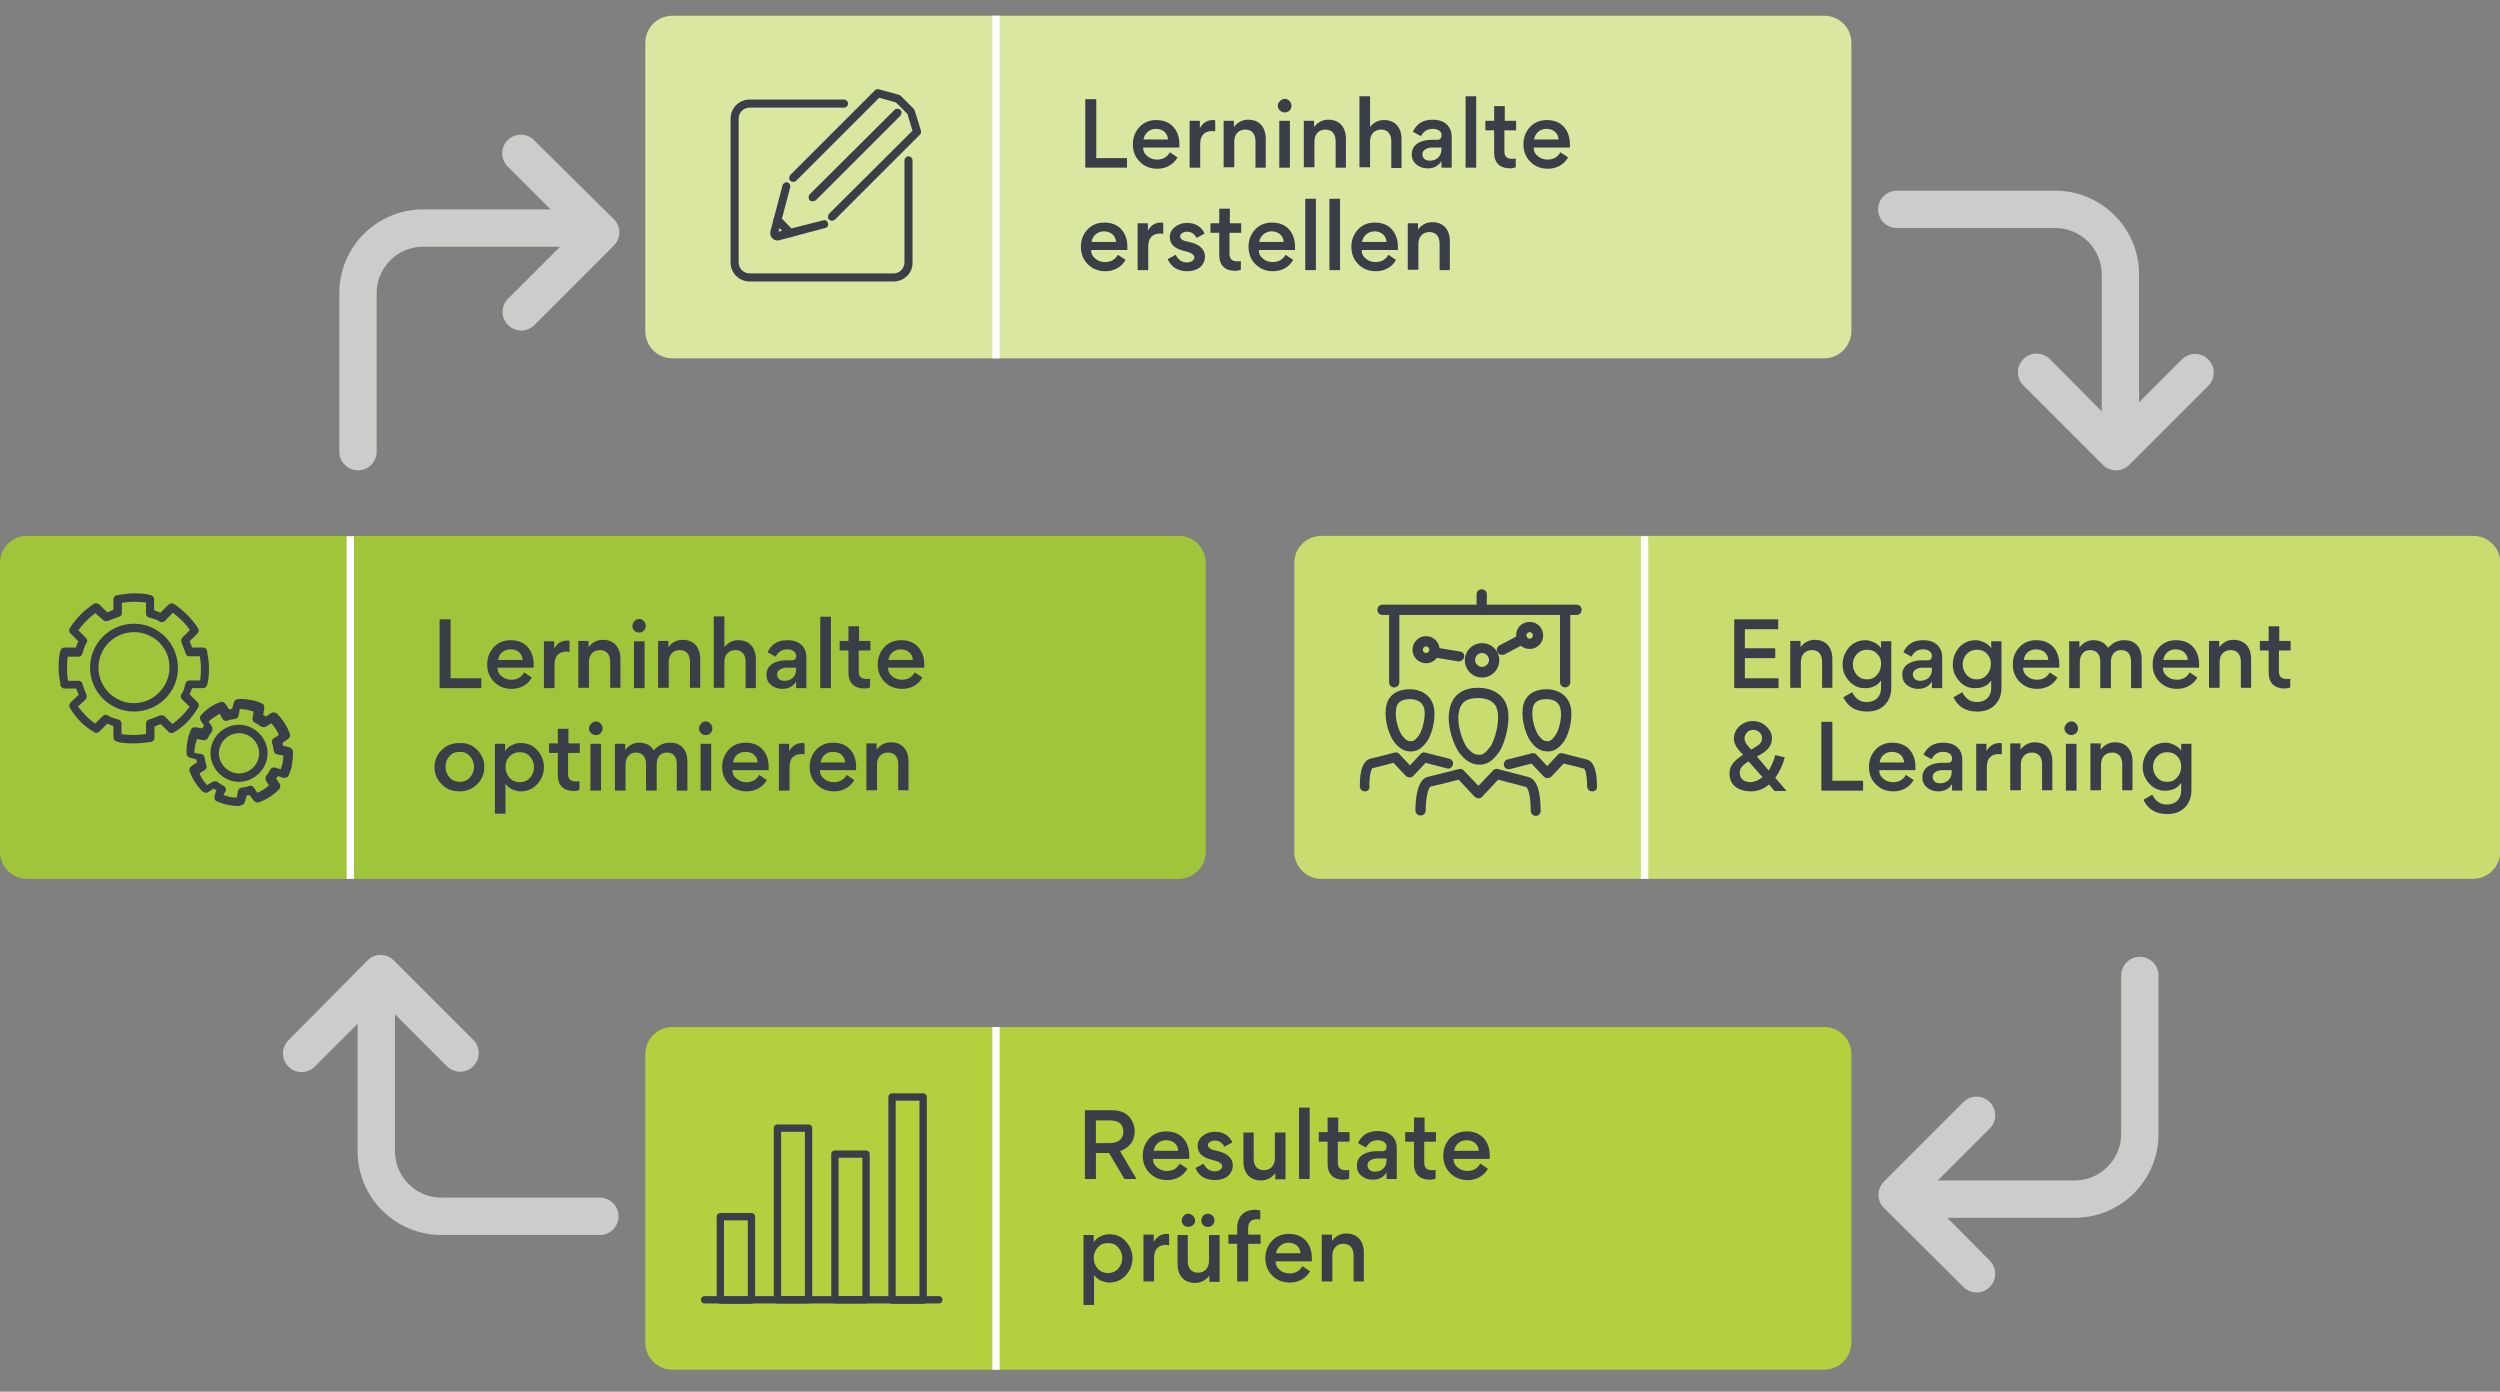 <?xml version="1.0" encoding="utf-8"?>
<!-- Generator: Adobe Illustrator 26.3.1, SVG Export Plug-In . SVG Version: 6.00 Build 0)  -->
<svg version="1.1" id="Layer_1" xmlns="http://www.w3.org/2000/svg" xmlns:xlink="http://www.w3.org/1999/xlink" x="0px" y="0px"
	 viewBox="0 0 683 380.2" style="enable-background:new 0 0 683 380.2;" xml:space="preserve">
<rect x="0" y="0" width="683" height="380.2" fill="#808080" stroke="none"/>
<style type="text/css">
	.st0{fill:#A1C53A;}
	.st1{fill:#3A3E48;}
	.st2{fill:none;stroke:#FFFFFF;stroke-width:2;stroke-miterlimit:10;}
	.st3{fill:#C8DC70;}
	.st4{fill:#DAE7A0;}
	.st5{fill:#B5D03F;}
	.st6{fill:none;stroke:#3A3E48;stroke-width:2;stroke-linecap:round;stroke-linejoin:round;stroke-miterlimit:10;}
	.st7{fill:#CCCCCB;}
</style>
<g>
	<g>
		<path class="st0" d="M322,240.1H7.4c-4.1,0-7.4-3.3-7.4-7.4v-78.9c0-4.1,3.3-7.4,7.4-7.4H322c4.1,0,7.4,3.3,7.4,7.4v78.9
			C329.4,236.8,326.1,240.1,322,240.1z"/>
		<g>
			<path class="st1" d="M131.5,185.3v2.7h-11.4v-18.8h3v16.1H131.5z"/>
			<path class="st1" d="M135.9,182.4c0,1,0.4,1.8,1.2,2.4c0.7,0.6,1.6,0.9,2.6,0.9c1.6,0,2.8-0.7,3.5-2l2.1,1.4
				c-1.1,2-3.2,3.1-5.5,3.1c-1.9,0-3.5-0.6-4.8-1.9c-1.3-1.3-1.9-2.9-1.9-4.8c0-1.8,0.6-3.4,1.8-4.7c1.2-1.3,2.8-1.9,4.6-1.9
				c1.9,0,3.5,0.6,4.6,1.8c1.1,1.2,1.7,2.8,1.7,4.8c0,0.4,0,0.7,0,0.9H135.9z M136.1,180.3h6.7c-0.1-1.8-1.5-2.9-3.3-2.9
				C137.7,177.4,136.3,178.5,136.1,180.3z"/>
			<path class="st1" d="M155.6,178.1c-0.2,0-0.5-0.1-0.8-0.1c-2.2,0-3.3,1.3-3.3,3.5v6.5h-2.9v-12.8h2.8v2c0.8-1.4,2-2.2,3.5-2.2
				c0.3,0,0.5,0,0.7,0.1V178.1z"/>
			<path class="st1" d="M166.7,188v-7.2c0-1.9-0.9-3.2-2.8-3.2c-1.8,0-3,1.3-3,3.2v7.1H158v-12.8h2.8v1.7c1-1.3,2.3-2,3.9-2
				c3.1,0,4.8,2.1,4.8,5.2v7.9H166.7z"/>
			<path class="st1" d="M173.3,169.7c0.7-0.8,1.9-0.8,2.6,0c0.7,0.7,0.7,1.9,0,2.6s-1.9,0.7-2.6,0
				C172.6,171.6,172.6,170.5,173.3,169.7z M176.1,188h-2.9v-12.8h2.9V188z"/>
			<path class="st1" d="M188.5,188v-7.2c0-1.9-0.9-3.2-2.8-3.2c-1.8,0-3,1.3-3,3.2v7.1h-2.9v-12.8h2.8v1.7c1-1.3,2.3-2,3.9-2
				c3.1,0,4.8,2.1,4.8,5.2v7.9H188.5z"/>
			<path class="st1" d="M203.7,188v-7.2c0-1.9-0.9-3.2-2.8-3.2c-1.8,0-3,1.3-3,3.2v7.1h-2.9v-19.5h2.9v8.4c1-1.3,2.3-1.9,3.8-1.9
				c3.1,0,4.8,2.1,4.8,5.2v7.9H203.7z"/>
			<path class="st1" d="M215.1,177.4c-1.5,0-2.5,0.7-3.2,2l-2.2-1.2c1-2.2,2.8-3.3,5.4-3.3c2.4,0,4,0.9,4.8,2.6
				c0.3,0.6,0.4,1.4,0.4,2.3v8.2h-2.8v-1.8c-0.8,1.3-2,2-3.8,2c-1.2,0-2.3-0.4-3.1-1.1c-0.8-0.7-1.2-1.6-1.2-2.7v-0.1
				c0-3,3.1-3.9,5.3-3.9h1.6c0.8,0,1.2-0.4,1.2-1.1C217.6,178.3,216.7,177.4,215.1,177.4z M217.6,182.4h-2.8c-0.6,0-1.2,0.2-1.7,0.5
				c-0.5,0.3-0.8,0.7-0.8,1.3c0,1.1,0.8,1.8,2,1.8c1.9,0,3.2-1.2,3.2-3.1V182.4z"/>
			<path class="st1" d="M224.1,168.5h2.9V188h-2.9V168.5z"/>
			<path class="st1" d="M234.6,177.7v5.7c0,1.5,0.7,2.1,2.2,2.1c0.3,0,0.6,0,0.9-0.1v2.4c-0.5,0.2-1,0.3-1.5,0.3
				c-2.8,0-4.4-1.5-4.4-4.3v-6.1h-2.4v-2.6h2.4v-4h2.9v4h3.1v2.6H234.6z"/>
			<path class="st1" d="M242.6,182.4c0,1,0.4,1.8,1.2,2.4c0.7,0.6,1.6,0.9,2.6,0.9c1.6,0,2.8-0.7,3.5-2l2.1,1.4
				c-1.1,2-3.2,3.1-5.5,3.1c-1.9,0-3.5-0.6-4.8-1.9c-1.3-1.3-1.9-2.9-1.9-4.8c0-1.8,0.6-3.4,1.8-4.7c1.2-1.3,2.8-1.9,4.6-1.9
				c1.9,0,3.5,0.6,4.6,1.8c1.1,1.2,1.7,2.8,1.7,4.8c0,0.4,0,0.7,0,0.9H242.6z M242.7,180.3h6.7c-0.1-1.8-1.5-2.9-3.3-2.9
				C244.4,177.4,243,178.5,242.7,180.3z"/>
			<path class="st1" d="M130.3,204.8c1.3,1.3,2,2.8,2,4.7c0,1.9-0.6,3.5-2,4.8c-1.3,1.3-2.9,1.9-4.8,1.9c-1.9,0-3.5-0.6-4.8-1.9
				s-2-2.9-2-4.7s0.7-3.5,2-4.7c1.3-1.3,2.9-1.9,4.8-1.9C127.4,202.9,129,203.5,130.3,204.8z M121.7,209.5c0,1.1,0.4,2.1,1.1,2.9
				c0.7,0.8,1.7,1.2,2.8,1.2c1.1,0,2.1-0.4,2.8-1.2c0.7-0.8,1.1-1.8,1.1-2.9s-0.4-2.1-1.1-2.9c-0.7-0.8-1.6-1.2-2.8-1.2
				s-2.1,0.4-2.8,1.2C122,207.5,121.7,208.4,121.7,209.5z"/>
			<path class="st1" d="M146.8,214.2c-1.2,1.3-2.7,2-4.6,2c-0.6,0-1.4-0.2-2.2-0.5c-0.8-0.4-1.5-0.9-1.9-1.6v8.2h-2.9v-19.1h2.8v2
				c0.5-0.8,1.1-1.3,2-1.7c0.8-0.4,1.6-0.5,2.3-0.5c1.9,0,3.4,0.7,4.5,2c1.2,1.3,1.8,2.9,1.8,4.6C148.6,211.3,148,212.9,146.8,214.2
				z M138.1,209.6c0,1.1,0.4,2.1,1.1,2.9c0.7,0.8,1.7,1.2,2.8,1.2c1.1,0,2.1-0.4,2.8-1.2c0.7-0.8,1.1-1.8,1.1-2.9s-0.4-2.1-1.1-2.9
				c-0.7-0.8-1.6-1.2-2.8-1.2c-1.1,0-2.1,0.4-2.8,1.2C138.4,207.5,138.1,208.4,138.1,209.6z"/>
			<path class="st1" d="M155.2,205.7v5.7c0,1.5,0.7,2.1,2.2,2.1c0.3,0,0.6,0,0.9-0.1v2.4c-0.5,0.2-1,0.3-1.5,0.3
				c-2.8,0-4.4-1.5-4.4-4.3v-6.1H150v-2.6h2.4v-4h2.9v4h3.1v2.6H155.2z"/>
			<path class="st1" d="M161.5,197.7c0.7-0.8,1.9-0.8,2.6,0c0.7,0.7,0.7,1.9,0,2.6s-1.9,0.7-2.6,0
				C160.7,199.6,160.7,198.5,161.5,197.7z M164.2,216h-2.9v-12.8h2.9V216z"/>
			<path class="st1" d="M176.5,216v-7.2c0-1.9-0.9-3.2-2.8-3.2c-1.7,0-2.8,1.3-2.8,3.3v7.1H168v-12.8h2.8v1.7c1-1.3,2.3-2,3.8-2
				c1.8,0,3.2,0.7,4,2.1c1.3-1.4,2.6-2.1,4.5-2.1c3.1,0,4.7,2.1,4.7,5.2v7.9h-2.9v-7.2c0-1.9-0.8-3.2-2.7-3.2
				c-1.8,0-2.8,1.3-2.8,3.2v7.2H176.5z"/>
			<path class="st1" d="M191.5,197.7c0.7-0.8,1.9-0.8,2.6,0c0.7,0.7,0.7,1.9,0,2.6s-1.9,0.7-2.6,0
				C190.8,199.6,190.8,198.5,191.5,197.7z M194.3,216h-2.9v-12.8h2.9V216z"/>
			<path class="st1" d="M200.1,210.4c0,1,0.4,1.8,1.2,2.4c0.7,0.6,1.6,0.9,2.6,0.9c1.6,0,2.8-0.7,3.5-2l2.1,1.4
				c-1.1,2-3.2,3.1-5.5,3.1c-1.9,0-3.5-0.6-4.8-1.9c-1.3-1.3-1.9-2.9-1.9-4.8c0-1.8,0.6-3.4,1.8-4.7c1.2-1.3,2.8-1.9,4.6-1.9
				c1.9,0,3.5,0.6,4.6,1.8c1.1,1.2,1.7,2.8,1.7,4.8c0,0.4,0,0.7,0,0.9H200.1z M200.3,208.3h6.7c-0.1-1.8-1.5-2.9-3.3-2.9
				C201.9,205.4,200.5,206.5,200.3,208.3z"/>
			<path class="st1" d="M219.8,206.1c-0.2,0-0.5-0.1-0.8-0.1c-2.2,0-3.3,1.3-3.3,3.5v6.5h-2.9v-12.8h2.8v2c0.8-1.4,2-2.2,3.5-2.2
				c0.3,0,0.5,0,0.7,0.1V206.1z"/>
			<path class="st1" d="M224,210.4c0,1,0.4,1.8,1.2,2.4c0.7,0.6,1.6,0.9,2.6,0.9c1.6,0,2.8-0.7,3.5-2l2.1,1.4
				c-1.1,2-3.2,3.1-5.5,3.1c-1.9,0-3.5-0.6-4.8-1.9c-1.3-1.3-1.9-2.9-1.9-4.8c0-1.8,0.6-3.4,1.8-4.7c1.2-1.3,2.8-1.9,4.6-1.9
				c1.9,0,3.5,0.6,4.6,1.8c1.1,1.2,1.7,2.8,1.7,4.8c0,0.4,0,0.7,0,0.9H224z M224.2,208.3h6.7c-0.1-1.8-1.5-2.9-3.3-2.9
				C225.8,205.4,224.5,206.5,224.2,208.3z"/>
			<path class="st1" d="M245.4,216v-7.2c0-1.9-0.9-3.2-2.8-3.2c-1.8,0-3,1.3-3,3.2v7.1h-2.9v-12.8h2.8v1.7c1-1.3,2.3-2,3.9-2
				c3.1,0,4.8,2.1,4.8,5.2v7.9H245.4z"/>
		</g>
		<g>
			<path class="st1" d="M36.6,203.1c-1.9,0-3.4-0.1-4.7-0.5c-0.5-0.1-0.9-0.6-0.9-1.1v-3.1c-0.6-0.2-1.1-0.5-1.7-0.7l-2.2,2.2
				c-0.3,0.3-0.9,0.5-1.4,0.1c-2.8-1.6-5-3.9-6.6-6.6c-0.3-0.5-0.2-1,0.2-1.5l2.2-2.1c-0.2-0.6-0.5-1.1-0.7-1.7h-3.2
				c-0.6,0-1-0.5-1.1-0.9v-0.3c-0.2-1.4-0.5-2.8-0.5-4.4c0-1.9,0.1-3.4,0.5-4.7c0.1-0.5,0.6-0.9,1.1-0.9h3.1
				c0.2-0.6,0.5-1.1,0.7-1.7l-2.2-2.2c-0.3-0.3-0.5-0.9-0.1-1.4c1.6-2.6,3.9-4.9,6.5-6.6c0.5-0.3,1-0.2,1.5,0.1l2.2,2.2
				c0.6-0.2,1.1-0.5,1.7-0.7v-2.9c0-0.6,0.5-1,0.9-1.1h0.2c1.4-0.2,2.8-0.5,4.4-0.5c1.9,0,3.4,0.1,4.7,0.5c0.5,0.1,0.9,0.6,0.9,1.1
				v3c0.6,0.2,1.1,0.5,1.7,0.7l2.2-2.2c0.3-0.3,1-0.5,1.5-0.2c2.6,1.7,4.9,4,6.6,6.6c0.3,0.5,0.2,1-0.1,1.4l-2.2,2.2
				c0.2,0.6,0.5,1.1,0.7,1.7h3c0.6,0,1,0.5,1.1,0.9v0.2c0.2,1.4,0.5,2.8,0.5,4.4c0,1.9-0.1,3.4-0.5,4.7c-0.1,0.5-0.6,0.9-1.1,0.9h-3
				c-0.2,0.6-0.5,1.1-0.7,1.7l2.2,2.2c0.3,0.3,0.5,0.9,0.1,1.4c-1.6,2.9-3.9,5.2-6.6,6.8c-0.5,0.3-1,0.2-1.4-0.1l-2.2-2.2
				c-0.6,0.2-1.1,0.5-1.7,0.7v3.1c0,0.6-0.5,1-0.9,1.1h-0.2C39.6,202.9,38.2,203.1,36.6,203.1z M33.3,200.6c0.9,0.1,2.1,0.2,3.3,0.2
				c1.1,0,2.3-0.1,3.3-0.3v-2.9c0-0.5,0.3-0.9,0.8-1c1-0.3,1.9-0.7,2.9-1.1c0.5-0.2,1-0.1,1.4,0.2l2.1,2.1c1.8-1.3,3.4-2.9,4.7-4.7
				l-2.1-2.1c-0.3-0.3-0.5-0.9-0.1-1.4c0.6-0.8,0.8-1.8,1.1-2.9c0.1-0.5,0.6-0.8,1.1-0.8h2.9c0.1-0.9,0.2-2.1,0.2-3.3
				c0-1.1-0.1-2.2-0.3-3.3h-2.9c-0.5,0-0.9-0.3-1-0.8c-0.3-1-0.7-1.9-1.1-2.9c-0.2-0.5-0.1-1,0.2-1.4l2.1-2.1
				c-1.3-1.8-2.9-3.4-4.7-4.7l-2.1,2.2c-0.3,0.3-1,0.5-1.5,0.2c-0.8-0.6-1.8-0.8-2.9-1.1c-0.5-0.1-0.8-0.6-0.8-1.1v-3
				c-0.9-0.1-2.1-0.2-3.3-0.2c-1.1,0-2.2,0.1-3.3,0.3v2.8c0,0.5-0.3,0.9-0.8,1c-1,0.3-1.9,0.7-2.9,1.1c-0.5,0.2-1,0.1-1.4-0.2
				l-2.2-1.9c-1.7,1.3-3.3,2.9-4.6,4.7l2.1,2.1c0.3,0.3,0.5,0.9,0.1,1.4c-0.5,0.8-0.8,1.8-1.1,2.9c-0.1,0.5-0.6,0.8-1.1,0.8h-2.9
				c-0.1,0.9-0.2,2.1-0.2,3.3c0,1.1,0.1,2.2,0.3,3.3h2.9c0.5,0,0.9,0.3,1,0.8c0.3,1,0.7,1.9,1.1,2.9c0.2,0.5,0.1,1-0.2,1.4l-2.1,1.9
				c1.3,1.8,2.9,3.4,4.7,4.7l2.1-2.1c0.3-0.3,0.9-0.5,1.4-0.1c0.8,0.5,1.8,0.8,2.9,1.1c0.5,0.1,0.8,0.6,0.8,1.1v2.9H33.3z"/>
			<path class="st1" d="M64.9,220.2c-0.8,0-1.6-0.1-2.4-0.3c-1-0.1-2.2-0.5-3.3-1c-0.5-0.2-0.7-0.8-0.6-1.4l0.5-1.6
				c-0.2-0.1-0.5-0.2-0.7-0.5l-1.5,1c-0.5,0.3-1,0.2-1.5-0.1c-1.7-1.7-2.9-3.6-3.6-5.6c-0.2-0.5,0-1,0.5-1.4l1.5-1
				c-0.1-0.2-0.1-0.6-0.1-0.8l-1.8-0.5c-0.5-0.1-0.8-0.5-0.9-1c-0.1-1,0-2.2,0.2-3.4c0.1-1,0.5-2.2,1-3.3c0.2-0.5,0.8-0.7,1.3-0.6
				l1.8,0.3c0.1-0.2,0.2-0.5,0.5-0.7l-1-1.5c-0.3-0.5-0.2-1,0.1-1.4c1.4-1.6,3.3-2.9,5.3-3.6c0.5-0.2,1,0,1.4,0.5l1,1.5
				c0.3-0.1,0.6-0.1,0.8-0.1l0.5-1.8c0.1-0.5,0.5-0.8,1-0.9c1-0.1,2.2,0,3.4,0.2c1,0.1,2.2,0.5,3.3,1c0.5,0.2,0.7,0.8,0.6,1.3
				l-0.3,1.8c0.2,0.1,0.5,0.2,0.7,0.5l1.5-1c0.5-0.3,1-0.2,1.5,0.1c1.7,1.7,2.9,3.6,3.6,5.6c0.2,0.5,0,1-0.5,1.4l-1.5,1
				c0.1,0.2,0.1,0.6,0.1,0.8l1.8,0.5c0.5,0.1,0.8,0.5,0.9,1c0.1,0.9,0,1.7-0.1,2.6c0,0.2-0.1,0.5-0.1,0.8c-0.1,1.1-0.5,2.3-1,3.3
				c-0.2,0.5-0.8,0.7-1.4,0.6l-1.5-0.5c-0.1,0.2-0.2,0.5-0.5,0.6l1,1.5c0.3,0.5,0.2,1-0.1,1.5c-1.7,1.7-3.6,2.9-5.6,3.6
				c-0.5,0.1-1,0-1.4-0.5l-1.1-1.5c-0.3,0.1-0.6,0.1-0.8,0.1l-0.5,1.8c-0.1,0.5-0.5,0.8-1,0.9C65.5,220.2,65.3,220.2,64.9,220.2z
				 M61,217.2c0.6,0.2,1.1,0.3,1.7,0.5h0.1c0.7,0.2,1.4,0.2,1.9,0.2l0.3-1.8c0.1-0.5,0.5-0.8,0.9-0.9c0.8-0.1,1.5-0.2,2.2-0.5
				c0.5-0.1,1,0,1.3,0.5l0.9,1.4c1.1-0.5,2.2-1.1,3.2-2.1l-0.8-1.1c-0.2-0.5-0.2-0.9,0-1.4c0.5-0.6,0.8-1.1,1.1-1.7
				c0.2-0.5,0.8-0.7,1.4-0.6l1.5,0.5c0.2-0.6,0.3-1.1,0.5-1.7c0-0.2,0.1-0.6,0.1-0.8c0.1-0.5,0.1-0.8,0.1-1.3l-1.7-0.3
				c-0.5-0.1-0.8-0.5-0.9-0.9c-0.1-0.8-0.2-1.4-0.5-2.2c-0.1-0.5,0-1,0.5-1.3l1.4-0.9c-0.5-1.1-1.1-2.2-2.1-3.2l-1.4,0.9
				c-0.5,0.2-0.9,0.2-1.4,0c-0.6-0.5-1.1-0.8-1.7-1.1c-0.5-0.2-0.7-0.8-0.6-1.3l0.3-1.7c-0.6-0.2-1.3-0.3-1.8-0.5h-0.1
				c-0.7-0.1-1.4-0.2-1.9-0.2l-0.3,1.8c-0.1,0.5-0.5,0.8-0.9,0.9c-0.8,0.1-1.5,0.2-2.2,0.5c-0.5,0.1-1,0-1.3-0.5L60,195
				c-1,0.6-2.1,1.3-3,2.1l0.9,1.4c0.2,0.5,0.2,0.9,0,1.4c-0.5,0.6-0.8,1.1-1.1,1.7c-0.2,0.5-0.8,0.7-1.3,0.6l-1.7-0.3
				c-0.2,0.6-0.3,1.3-0.5,1.8v0.1c-0.1,0.7-0.2,1.4-0.2,1.9L55,206c0.5,0.1,0.8,0.5,0.9,0.9c0.1,0.8,0.2,1.4,0.5,2.2
				c0.1,0.5,0,1-0.5,1.3l-1.4,0.9c0.5,1.1,1.1,2.2,2.1,3.2l1.4-0.9c0.5-0.2,0.9-0.2,1.4,0c0.6,0.5,1.1,0.8,1.7,1.1
				c0.5,0.2,0.7,0.8,0.6,1.4L61,217.2z"/>
			<path class="st1" d="M36.6,194.4c-6.6,0-12-5.4-12-12c0-6.6,5.4-12,12-12s12,5.4,12,12C48.7,189,43.3,194.4,36.6,194.4z
				 M36.6,172.7c-5.4,0-9.7,4.4-9.7,9.7c0,5.4,4.4,9.7,9.7,9.7s9.7-4.4,9.7-9.7C46.4,177,42,172.7,36.6,172.7z"/>
			<path class="st1" d="M65.3,213.6c-4.2,0-7.8-3.6-7.8-7.8c0-4.4,3.6-7.8,7.8-7.8s7.8,3.6,7.8,7.8C73.1,210,69.5,213.6,65.3,213.6z
				 M65.3,200.3c-3,0-5.5,2.5-5.5,5.5c0,3,2.5,5.5,5.5,5.5s5.5-2.5,5.5-5.5C70.8,202.8,68.3,200.3,65.3,200.3z"/>
		</g>
		<line class="st2" x1="95.7" y1="146.5" x2="95.7" y2="240.1"/>
	</g>
	<path class="st3" d="M675.6,240.1H361c-4.1,0-7.4-3.3-7.4-7.4v-78.9c0-4.1,3.3-7.4,7.4-7.4h314.7c4.1,0,7.4,3.3,7.4,7.4v78.9
		C683,236.8,679.7,240.1,675.6,240.1z"/>
	<g>
		<path class="st1" d="M476.7,171.9v5.2h8.3v2.7h-8.3v5.5h9.2v2.7h-12.1v-18.8h12v2.7H476.7z"/>
		<path class="st1" d="M497.8,188v-7.2c0-1.9-0.9-3.2-2.8-3.2c-1.8,0-3,1.3-3,3.2v7.1h-2.9v-12.8h2.8v1.7c1-1.3,2.3-2,3.9-2
			c3.1,0,4.8,2.1,4.8,5.2v7.9H497.8z"/>
		<path class="st1" d="M505.2,186.1c-1.2-1.3-1.8-2.8-1.8-4.6c0-1.7,0.6-3.2,1.7-4.6c1.2-1.3,2.7-2,4.6-2c0.7,0,1.4,0.2,2.3,0.6
			c0.8,0.4,1.5,0.9,1.9,1.6v-1.9h2.8v12.6c0,2-0.6,3.6-1.8,4.8c-1.2,1.2-2.8,1.8-4.8,1.8c-3.1,0-5.3-1.3-6.5-3.9l2.4-1.4
			c0.9,1.8,2.2,2.7,4,2.7c2.2,0,3.9-1.3,3.9-3.9v-2c-0.5,0.7-1.1,1.3-1.9,1.6c-0.8,0.4-1.6,0.5-2.3,0.5
			C507.9,188.1,506.4,187.4,505.2,186.1z M512.9,178.7c-0.7-0.8-1.6-1.2-2.8-1.2c-1.1,0-2.1,0.4-2.8,1.2c-0.7,0.7-1.1,1.7-1.1,2.8
			c0,1.1,0.4,2.1,1.1,2.9c0.7,0.8,1.6,1.2,2.8,1.2c1.1,0,2-0.4,2.7-1.2c0.7-0.8,1.1-1.8,1.1-2.9C514,180.4,513.6,179.4,512.9,178.7z
			"/>
		<path class="st1" d="M525.4,177.4c-1.5,0-2.5,0.7-3.2,2l-2.2-1.2c1-2.2,2.8-3.3,5.4-3.3c2.4,0,4,0.9,4.8,2.6
			c0.3,0.6,0.4,1.4,0.4,2.3v8.2h-2.8v-1.8c-0.8,1.3-2,2-3.8,2c-1.2,0-2.3-0.4-3.1-1.1c-0.8-0.7-1.2-1.6-1.2-2.7v-0.1
			c0-3,3.1-3.9,5.3-3.9h1.6c0.8,0,1.2-0.4,1.2-1.1C527.9,178.3,527,177.4,525.4,177.4z M527.9,182.4h-2.8c-0.6,0-1.2,0.2-1.7,0.5
			c-0.5,0.3-0.8,0.7-0.8,1.3c0,1.1,0.8,1.8,2,1.8c1.9,0,3.2-1.2,3.2-3.1V182.4z"/>
		<path class="st1" d="M535.3,186.1c-1.2-1.3-1.8-2.8-1.8-4.6c0-1.7,0.6-3.2,1.7-4.6c1.2-1.3,2.7-2,4.6-2c0.7,0,1.4,0.2,2.3,0.6
			c0.8,0.4,1.5,0.9,1.9,1.6v-1.9h2.8v12.6c0,2-0.6,3.6-1.8,4.8c-1.2,1.2-2.8,1.8-4.8,1.8c-3.1,0-5.3-1.3-6.5-3.9l2.4-1.4
			c0.9,1.8,2.2,2.7,4,2.7c2.2,0,3.9-1.3,3.9-3.9v-2c-0.5,0.7-1.1,1.3-1.9,1.6c-0.8,0.4-1.6,0.5-2.3,0.5
			C538,188.1,536.4,187.4,535.3,186.1z M542.9,178.7c-0.7-0.8-1.6-1.2-2.8-1.2c-1.1,0-2.1,0.4-2.8,1.2c-0.7,0.7-1.1,1.7-1.1,2.8
			c0,1.1,0.4,2.1,1.1,2.9c0.7,0.8,1.6,1.2,2.8,1.2c1.1,0,2-0.4,2.7-1.2c0.7-0.8,1.1-1.8,1.1-2.9C544,180.4,543.6,179.4,542.9,178.7z
			"/>
		<path class="st1" d="M552.7,182.4c0,1,0.4,1.8,1.2,2.4c0.7,0.6,1.6,0.9,2.6,0.9c1.6,0,2.8-0.7,3.5-2l2.1,1.4
			c-1.1,2-3.2,3.1-5.5,3.1c-1.9,0-3.5-0.6-4.8-1.9c-1.3-1.3-1.9-2.9-1.9-4.8c0-1.8,0.6-3.4,1.8-4.7c1.2-1.3,2.8-1.9,4.6-1.9
			c1.9,0,3.5,0.6,4.6,1.8c1.1,1.2,1.7,2.8,1.7,4.8c0,0.4,0,0.7,0,0.9H552.7z M552.9,180.3h6.7c-0.1-1.8-1.5-2.9-3.3-2.9
			C554.5,177.4,553.1,178.5,552.9,180.3z"/>
		<path class="st1" d="M573.8,188v-7.2c0-1.9-0.9-3.2-2.8-3.2c-1.7,0-2.8,1.3-2.8,3.3v7.1h-2.9v-12.8h2.8v1.7c1-1.3,2.3-2,3.8-2
			c1.8,0,3.2,0.7,4,2.1c1.3-1.4,2.6-2.1,4.5-2.1c3.1,0,4.7,2.1,4.7,5.2v7.9h-2.9v-7.2c0-1.9-0.8-3.2-2.7-3.2c-1.8,0-2.8,1.3-2.8,3.2
			v7.2H573.8z"/>
		<path class="st1" d="M590.9,182.4c0,1,0.4,1.8,1.2,2.4c0.7,0.6,1.6,0.9,2.6,0.9c1.6,0,2.8-0.7,3.5-2l2.1,1.4
			c-1.1,2-3.2,3.1-5.5,3.1c-1.9,0-3.5-0.6-4.8-1.9c-1.3-1.3-1.9-2.9-1.9-4.8c0-1.8,0.6-3.4,1.8-4.7c1.2-1.3,2.8-1.9,4.6-1.9
			c1.9,0,3.5,0.6,4.6,1.8c1.1,1.2,1.7,2.8,1.7,4.8c0,0.4,0,0.7,0,0.9H590.9z M591,180.3h6.7c-0.1-1.8-1.5-2.9-3.3-2.9
			C592.6,177.4,591.3,178.5,591,180.3z"/>
		<path class="st1" d="M612.2,188v-7.2c0-1.9-0.9-3.2-2.8-3.2c-1.8,0-3,1.3-3,3.2v7.1h-2.9v-12.8h2.8v1.7c1-1.3,2.3-2,3.9-2
			c3.1,0,4.8,2.1,4.8,5.2v7.9H612.2z"/>
		<path class="st1" d="M622.6,177.7v5.7c0,1.5,0.7,2.1,2.2,2.1c0.3,0,0.6,0,0.9-0.1v2.4c-0.5,0.2-1,0.3-1.5,0.3
			c-2.8,0-4.4-1.5-4.4-4.3v-6.1h-2.4v-2.6h2.4v-4h2.9v4h3.1v2.6H622.6z"/>
		<path class="st1" d="M484.7,216l-1.4-1.7c-1.5,1.3-3.2,1.9-4.9,1.9c-1.7,0-3.1-0.4-4.2-1.2c-1.1-0.8-1.7-2.1-1.7-3.7
			c0-2,1.2-3.5,3.7-5.1l-1.1-1.2c-0.9-1.1-1.4-2.1-1.4-3.2c0-1.3,0.5-2.4,1.5-3.4c1-0.9,2.2-1.4,3.7-1.4c1.4,0,2.6,0.5,3.6,1.4
			c1,0.9,1.6,2,1.6,3.3c0,1.8-1,3.2-2.9,4.3l-1.2,0.7l3.2,3.8c0.8-1.3,1.4-2.6,1.8-4.2l2.6,0.6c-0.5,2-1.4,3.9-2.6,5.6l3.1,3.6
			H484.7z M481.5,212.3l-3.8-4.3c-1.6,1-2.4,1.9-2.4,3c0,2.3,1.9,2.7,3,2.7C479.4,213.6,480.5,213.2,481.5,212.3z M478.4,204.8
			l1.8-1.1c0.8-0.5,1.2-1.2,1.2-2c0-1.2-1-2.3-2.4-2.3c-0.7,0-1.3,0.2-1.7,0.7c-0.9,0.9-1,2.2,0.1,3.5L478.4,204.8z"/>
		<path class="st1" d="M509,213.3v2.7h-11.4v-18.8h3v16.1H509z"/>
		<path class="st1" d="M513.4,210.4c0,1,0.4,1.8,1.2,2.4c0.7,0.6,1.6,0.9,2.6,0.9c1.6,0,2.8-0.7,3.5-2l2.1,1.4
			c-1.1,2-3.2,3.1-5.5,3.1c-1.9,0-3.5-0.6-4.8-1.9c-1.3-1.3-1.9-2.9-1.9-4.8c0-1.8,0.6-3.4,1.8-4.7c1.2-1.3,2.8-1.9,4.6-1.9
			c1.9,0,3.5,0.6,4.6,1.8c1.1,1.2,1.7,2.8,1.7,4.8c0,0.4,0,0.7,0,0.9H513.4z M513.5,208.3h6.7c-0.1-1.8-1.5-2.9-3.3-2.9
			C515.1,205.4,513.8,206.5,513.5,208.3z"/>
		<path class="st1" d="M530.9,205.4c-1.5,0-2.5,0.7-3.2,2l-2.2-1.2c1-2.2,2.8-3.3,5.4-3.3c2.4,0,4,0.9,4.8,2.6
			c0.3,0.6,0.4,1.4,0.4,2.3v8.2h-2.8v-1.8c-0.8,1.3-2,2-3.8,2c-1.2,0-2.3-0.4-3.1-1.1c-0.8-0.7-1.2-1.6-1.2-2.7v-0.1
			c0-3,3.1-3.9,5.3-3.9h1.6c0.8,0,1.2-0.4,1.2-1.1C533.4,206.3,532.5,205.4,530.9,205.4z M533.3,210.4h-2.8c-0.6,0-1.2,0.2-1.7,0.5
			c-0.5,0.3-0.8,0.7-0.8,1.3c0,1.1,0.8,1.8,2,1.8c1.9,0,3.2-1.2,3.2-3.1V210.4z"/>
		<path class="st1" d="M546.9,206.1c-0.2,0-0.5-0.1-0.8-0.1c-2.2,0-3.3,1.3-3.3,3.5v6.5h-2.9v-12.8h2.8v2c0.8-1.4,2-2.2,3.5-2.2
			c0.3,0,0.5,0,0.7,0.1V206.1z"/>
		<path class="st1" d="M557.9,216v-7.2c0-1.9-0.9-3.2-2.8-3.2c-1.8,0-3,1.3-3,3.2v7.1h-2.9v-12.8h2.8v1.7c1-1.3,2.3-2,3.9-2
			c3.1,0,4.8,2.1,4.8,5.2v7.9H557.9z"/>
		<path class="st1" d="M564.6,197.7c0.7-0.8,1.9-0.8,2.6,0c0.7,0.7,0.7,1.9,0,2.6s-1.9,0.7-2.6,0
			C563.8,199.6,563.8,198.5,564.6,197.7z M567.3,216h-2.9v-12.8h2.9V216z"/>
		<path class="st1" d="M579.8,216v-7.2c0-1.9-0.9-3.2-2.8-3.2c-1.8,0-3,1.3-3,3.2v7.1h-2.9v-12.8h2.8v1.7c1-1.3,2.3-2,3.9-2
			c3.1,0,4.8,2.1,4.8,5.2v7.9H579.8z"/>
		<path class="st1" d="M587.2,214.1c-1.2-1.3-1.8-2.8-1.8-4.6c0-1.7,0.6-3.2,1.7-4.6c1.2-1.3,2.7-2,4.6-2c0.7,0,1.4,0.2,2.3,0.6
			c0.8,0.4,1.5,0.9,1.9,1.6v-1.9h2.8v12.6c0,2-0.6,3.6-1.8,4.8c-1.2,1.2-2.8,1.8-4.8,1.8c-3.1,0-5.3-1.3-6.5-3.9l2.4-1.4
			c0.9,1.8,2.2,2.7,4,2.7c2.2,0,3.9-1.3,3.9-3.9v-2c-0.5,0.7-1.1,1.3-1.9,1.6c-0.8,0.4-1.6,0.5-2.3,0.5
			C589.9,216.1,588.4,215.4,587.2,214.1z M594.9,206.7c-0.7-0.8-1.6-1.2-2.8-1.2c-1.1,0-2.1,0.4-2.8,1.2c-0.7,0.7-1.1,1.7-1.1,2.8
			c0,1.1,0.4,2.1,1.1,2.9c0.7,0.8,1.6,1.2,2.8,1.2c1.1,0,2-0.4,2.7-1.2c0.7-0.8,1.1-1.8,1.1-2.9
			C595.9,208.4,595.6,207.4,594.9,206.7z"/>
	</g>
	<line class="st2" x1="449.3" y1="146.5" x2="449.3" y2="240.1"/>
	<g>
		<path class="st1" d="M419.6,222.9c-0.8,0-1.4-0.6-1.4-1.4c0-4.7-0.9-6.4-1.3-6.5c-1.4-0.4-5.8-1.5-7.6-2l-4.4,4.7
			c-0.3,0.3-0.6,0.4-1,0.4l0,0c-0.4,0-0.7-0.2-1-0.4l-4.4-4.7c-1.8,0.5-6.2,1.6-7.7,1.9c-0.4,0.2-1.3,2.4-1.3,6.5
			c0,0.8-0.6,1.4-1.4,1.4s-1.4-0.6-1.4-1.4c0-3.2,0.5-8.6,3.5-9.2c1.8-0.4,8.3-2.1,8.4-2.1c0.5-0.1,1,0,1.3,0.4l4,4.2l4-4.2
			c0.3-0.4,0.9-0.5,1.3-0.4c0.3,0.1,6.6,1.7,8.4,2.2c2.2,0.6,3.3,3.7,3.3,9.1C421,222.2,420.4,222.9,419.6,222.9z"/>
		<path class="st1" d="M404.2,208.9c-2.5,0-4.2-1.5-5.5-3.2c-1.5-2-3.4-7.2-2.8-11.2c0.4-3,2.1-6.6,8-6.6c3.3,0,7.1,1.5,8,5.8
			c0.8,3.9-0.8,9.4-2.3,11.7C407.9,207.7,406.5,208.9,404.2,208.9z M403.8,190.7c-3.3,0-4.9,1.3-5.3,4.2c-0.5,3.4,1.2,7.8,2.2,9.2
			c1.3,1.6,2.2,2.1,3.4,2.1c1,0,1.6-0.3,3.2-2.4c1.1-1.8,2.5-6.6,1.8-9.6c0,0,0,0,0,0C408.5,191,405.2,190.7,403.8,190.7z"/>
		<path class="st1" d="M372.9,216.2c-0.8,0-1.4-0.6-1.4-1.4c0-4.5,0.9-6.9,2.8-7.5c1.5-0.4,6.5-1.6,6.7-1.7c0.5-0.1,1,0,1.3,0.4
			l2.9,3.1l2.9-3.1c0.3-0.4,0.8-0.5,1.3-0.4c0.2,0.1,5.1,1.3,6.6,1.7c0.7,0.2,1.2,1,0.9,1.7c-0.2,0.7-1,1.2-1.7,0.9
			c-1.1-0.3-4.2-1.1-5.7-1.5l-3.4,3.6c-0.5,0.5-1.5,0.5-2,0l-3.4-3.6c-1.5,0.4-4.7,1.2-5.8,1.5c-0.1,0.1-0.8,1.4-0.8,4.8
			C374.3,215.6,373.7,216.2,372.9,216.2z"/>
		<path class="st1" d="M385.5,205.3c-2.3,0-3.6-1.3-4.6-2.6c-1.3-1.6-2.7-5.7-2.3-9.1c0.2-2,1.4-5.3,6.6-5.3c2.6,0,5.7,1.3,6.5,4.8
			c0.7,3.1-0.5,7.6-1.8,9.4C388.9,203.9,387.6,205.3,385.5,205.3z M385.2,191c-3.1,0-3.7,1.6-3.8,2.9c-0.4,2.7,0.9,6.1,1.7,7.1
			c1,1.3,1.6,1.5,2.4,1.5c0.5,0,1.1-0.1,2.2-1.7c0.9-1.3,1.9-5,1.4-7.2c0,0,0,0,0,0C388.5,191.2,386.1,191,385.2,191z"/>
		<path class="st1" d="M435,216.2c-0.8,0-1.4-0.6-1.4-1.4c0-3.4-0.6-4.7-0.8-4.8c-1-0.3-4.2-1.1-5.6-1.4l-3.4,3.6
			c-0.5,0.5-1.5,0.5-2,0l-3.4-3.6c-1.5,0.4-4.7,1.2-5.8,1.5c-0.7,0.2-1.5-0.2-1.7-0.9c-0.2-0.7,0.2-1.5,0.9-1.7
			c1.5-0.4,6.5-1.6,6.7-1.7c0.5-0.1,1,0,1.3,0.4l2.9,3.1l2.9-3.1c0.3-0.4,0.8-0.5,1.3-0.4c0.2,0.1,5.1,1.3,6.6,1.7
			c1.9,0.5,2.8,3,2.8,7.5C436.4,215.6,435.8,216.2,435,216.2z"/>
		<path class="st1" d="M422.9,205.3c-2.3,0-3.6-1.3-4.6-2.6c-1.3-1.6-2.7-5.7-2.3-9.1c0.2-2,1.4-5.3,6.6-5.3c2.6,0,5.7,1.3,6.5,4.8
			c0.7,3.1-0.5,7.6-1.8,9.4C426.3,203.9,425,205.3,422.9,205.3z M422.5,191c-3.1,0-3.7,1.6-3.8,2.9c-0.4,2.7,0.9,6.1,1.7,7.1
			c1,1.3,1.6,1.5,2.4,1.5c0.5,0,1.1-0.1,2.2-1.7c0.9-1.3,1.9-5,1.3-7.2c0,0,0,0,0,0C425.8,191.2,423.5,191,422.5,191z"/>
		<path class="st1" d="M380.9,187.8c-0.8,0-1.4-0.6-1.4-1.4v-19.7c0-0.8,0.6-1.4,1.4-1.4c0.8,0,1.4,0.6,1.4,1.4v19.7
			C382.3,187.1,381.7,187.8,380.9,187.8z"/>
		<path class="st1" d="M427.6,187.8c-0.8,0-1.4-0.6-1.4-1.4v-19.7c0-0.8,0.6-1.4,1.4-1.4s1.4,0.6,1.4,1.4v19.7
			C429,187.1,428.4,187.8,427.6,187.8z"/>
		<path class="st1" d="M430.7,168h-53c-0.8,0-1.4-0.6-1.4-1.4s0.6-1.4,1.4-1.4h53c0.8,0,1.4,0.6,1.4,1.4S431.5,168,430.7,168z"/>
		<path class="st1" d="M404.8,168c-0.8,0-1.4-0.6-1.4-1.4v-4.2c0-0.8,0.6-1.4,1.4-1.4s1.4,0.6,1.4,1.4v4.2
			C406.2,167.4,405.5,168,404.8,168z"/>
		<path class="st1" d="M404.9,185.1c-2.6,0-4.7-2.1-4.7-4.7c0-2.6,2.1-4.7,4.7-4.7s4.7,2.1,4.7,4.7
			C409.6,183,407.5,185.1,404.9,185.1z M404.9,178.4c-1.1,0-1.9,0.9-1.9,1.9s0.9,1.9,1.9,1.9s1.9-0.9,1.9-1.9S406,178.4,404.9,178.4
			z"/>
		<path class="st1" d="M389.6,181.2c-2,0-3.7-1.6-3.7-3.7c0-2,1.6-3.7,3.7-3.7c2,0,3.7,1.6,3.7,3.7
			C393.3,179.6,391.6,181.2,389.6,181.2z M389.6,176.6c-0.5,0-0.9,0.4-0.9,0.9c0,0.5,0.4,0.9,0.9,0.9c0.5,0,0.9-0.4,0.9-0.9
			C390.5,177.1,390.1,176.6,389.6,176.6z"/>
		<path class="st1" d="M417.9,177.3c-2,0-3.7-1.6-3.7-3.7s1.6-3.7,3.7-3.7c2,0,3.7,1.6,3.7,3.7S419.9,177.3,417.9,177.3z
			 M417.9,172.7c-0.5,0-0.9,0.4-0.9,0.9c0,0.5,0.4,0.9,0.9,0.9s0.9-0.4,0.9-0.9C418.8,173.1,418.4,172.7,417.9,172.7z"/>
		<path class="st1" d="M410.3,178.9c-0.5,0-1-0.3-1.2-0.7c-0.4-0.7-0.1-1.5,0.6-1.9l5.5-2.9c0.7-0.4,1.5-0.1,1.9,0.6
			c0.4,0.7,0.1,1.5-0.6,1.9l-5.5,2.9C410.7,178.9,410.5,178.9,410.3,178.9z"/>
		<path class="st1" d="M398.6,180.7c-0.1,0-0.2,0-0.2,0l-6.6-1.1c-0.8-0.1-1.3-0.8-1.1-1.6c0.1-0.8,0.8-1.3,1.6-1.1l6.6,1.1
			c0.8,0.1,1.3,0.8,1.1,1.6C399.8,180.2,399.2,180.7,398.6,180.7z"/>
	</g>
</g>
<path class="st4" d="M498.4,97.9H183.7c-4.1,0-7.4-3.3-7.4-7.4V11.7c0-4.1,3.3-7.4,7.4-7.4h314.7c4.1,0,7.4,3.3,7.4,7.4v78.9
	C505.7,94.6,502.4,97.9,498.4,97.9z"/>
<g>
	<path class="st1" d="M307.9,43.1v2.7h-11.4V27.1h3v16.1H307.9z"/>
	<path class="st1" d="M312.3,40.3c0,1,0.4,1.8,1.2,2.4c0.7,0.6,1.6,0.9,2.6,0.9c1.6,0,2.8-0.7,3.5-2l2.1,1.4c-1.1,2-3.2,3.1-5.5,3.1
		c-1.9,0-3.5-0.6-4.8-1.9c-1.3-1.3-1.9-2.9-1.9-4.8c0-1.8,0.6-3.4,1.8-4.7c1.2-1.3,2.8-1.9,4.6-1.9c1.9,0,3.5,0.6,4.6,1.8
		c1.1,1.2,1.7,2.8,1.7,4.8c0,0.4,0,0.7,0,0.9H312.3z M312.4,38.1h6.7c-0.1-1.8-1.5-2.9-3.3-2.9C314.1,35.2,312.7,36.4,312.4,38.1z"
		/>
	<path class="st1" d="M332,35.9c-0.2,0-0.5-0.1-0.8-0.1c-2.2,0-3.3,1.3-3.3,3.5v6.5H325V33h2.8v2c0.8-1.4,2-2.2,3.5-2.2
		c0.3,0,0.5,0,0.7,0.1V35.9z"/>
	<path class="st1" d="M343,45.8v-7.2c0-1.9-0.9-3.2-2.8-3.2c-1.8,0-3,1.3-3,3.2v7.1h-2.9V33h2.8v1.7c1-1.3,2.3-2,3.9-2
		c3.1,0,4.8,2.1,4.8,5.2v7.9H343z"/>
	<path class="st1" d="M349.7,27.6c0.7-0.8,1.9-0.8,2.6,0c0.7,0.7,0.7,1.9,0,2.6s-1.9,0.7-2.6,0C348.9,29.5,348.9,28.3,349.7,27.6z
		 M352.4,45.8h-2.9V33h2.9V45.8z"/>
	<path class="st1" d="M364.9,45.8v-7.2c0-1.9-0.9-3.2-2.8-3.2c-1.8,0-3,1.3-3,3.2v7.1h-2.9V33h2.8v1.7c1-1.3,2.3-2,3.9-2
		c3.1,0,4.8,2.1,4.8,5.2v7.9H364.9z"/>
	<path class="st1" d="M380.1,45.8v-7.2c0-1.9-0.9-3.2-2.8-3.2c-1.8,0-3,1.3-3,3.2v7.1h-2.9V26.3h2.9v8.4c1-1.3,2.3-1.9,3.8-1.9
		c3.1,0,4.8,2.1,4.8,5.2v7.9H380.1z"/>
	<path class="st1" d="M391.4,35.2c-1.5,0-2.5,0.7-3.2,2l-2.2-1.2c1-2.2,2.8-3.3,5.4-3.3c2.4,0,4,0.9,4.8,2.6
		c0.3,0.6,0.4,1.4,0.4,2.3v8.2h-2.8v-1.8c-0.8,1.3-2,2-3.8,2c-1.2,0-2.3-0.4-3.1-1.1c-0.8-0.7-1.2-1.6-1.2-2.7v-0.1
		c0-3,3.1-3.9,5.3-3.9h1.6c0.8,0,1.2-0.4,1.2-1.1C394,36.1,393.1,35.2,391.4,35.2z M393.9,40.3h-2.8c-0.6,0-1.2,0.2-1.7,0.5
		c-0.5,0.3-0.8,0.7-0.8,1.3c0,1.1,0.8,1.8,2,1.8c1.9,0,3.2-1.2,3.2-3.1V40.3z"/>
	<path class="st1" d="M400.4,26.3h2.9v19.5h-2.9V26.3z"/>
	<path class="st1" d="M411,35.6v5.7c0,1.5,0.7,2.1,2.2,2.1c0.3,0,0.6,0,0.9-0.1v2.4c-0.5,0.2-1,0.3-1.5,0.3c-2.8,0-4.4-1.5-4.4-4.3
		v-6.1h-2.4V33h2.4v-4h2.9v4h3.1v2.6H411z"/>
	<path class="st1" d="M419,40.3c0,1,0.4,1.8,1.2,2.4c0.7,0.6,1.6,0.9,2.6,0.9c1.6,0,2.8-0.7,3.5-2l2.1,1.4c-1.1,2-3.2,3.1-5.5,3.1
		c-1.9,0-3.5-0.6-4.8-1.9c-1.3-1.3-1.9-2.9-1.9-4.8c0-1.8,0.6-3.4,1.8-4.7c1.2-1.3,2.8-1.9,4.6-1.9c1.9,0,3.5,0.6,4.6,1.8
		c1.1,1.2,1.7,2.8,1.7,4.8c0,0.4,0,0.7,0,0.9H419z M419.1,38.1h6.7c-0.1-1.8-1.5-2.9-3.3-2.9C420.7,35.2,419.4,36.4,419.1,38.1z"/>
	<path class="st1" d="M298.1,68.3c0,1,0.4,1.8,1.2,2.4c0.7,0.6,1.6,0.9,2.6,0.9c1.6,0,2.8-0.7,3.5-2l2.1,1.4c-1.1,2-3.2,3.1-5.5,3.1
		c-1.9,0-3.5-0.6-4.8-1.9c-1.3-1.3-1.9-2.9-1.9-4.8c0-1.8,0.6-3.4,1.8-4.7c1.2-1.3,2.8-1.9,4.6-1.9c1.9,0,3.5,0.6,4.6,1.8
		c1.1,1.2,1.7,2.8,1.7,4.8c0,0.4,0,0.7,0,0.9H298.1z M298.2,66.1h6.7c-0.1-1.8-1.5-2.9-3.3-2.9C299.8,63.2,298.5,64.4,298.2,66.1z"
		/>
	<path class="st1" d="M317.8,63.9c-0.2,0-0.5-0.1-0.8-0.1c-2.2,0-3.3,1.3-3.3,3.5v6.5h-2.9V61h2.8v2c0.8-1.4,2-2.2,3.5-2.2
		c0.3,0,0.5,0,0.7,0.1V63.9z"/>
	<path class="st1" d="M319,70.8l2.2-1.2c0.7,1.4,1.7,2.1,3.1,2.1c1.1,0,2-0.6,2-1.4c0-0.7-0.9-1.3-2.6-1.7c-1.4-0.3-2.5-0.8-3.2-1.5
		c-0.6-0.6-0.9-1.4-0.9-2.3c0-1.2,0.5-2.1,1.4-2.8c0.9-0.7,2-1.1,3.3-1.1c2.3,0,3.9,1,4.8,2.9l-2.2,1.2c-0.6-1.2-1.5-1.7-2.7-1.7
		c-0.9,0-1.8,0.6-1.8,1.2c0,0.8,0.7,1.3,2.4,1.6c2.9,0.6,4.4,2,4.4,4c0,1.2-0.5,2.1-1.3,2.9c-0.9,0.7-2.1,1.1-3.5,1.1
		C321.8,74.1,320,73,319,70.8z"/>
	<path class="st1" d="M335.9,63.6v5.7c0,1.5,0.7,2.1,2.2,2.1c0.3,0,0.6,0,0.9-0.1v2.4c-0.5,0.2-1,0.3-1.5,0.3
		c-2.8,0-4.4-1.5-4.4-4.3v-6.1h-2.4V61h2.4v-4h2.9v4h3.1v2.6H335.9z"/>
	<path class="st1" d="M343.9,68.3c0,1,0.4,1.8,1.2,2.4c0.7,0.6,1.6,0.9,2.6,0.9c1.6,0,2.8-0.7,3.5-2l2.1,1.4c-1.1,2-3.2,3.1-5.5,3.1
		c-1.9,0-3.5-0.6-4.8-1.9c-1.3-1.3-1.9-2.9-1.9-4.8c0-1.8,0.6-3.4,1.8-4.7c1.2-1.3,2.8-1.9,4.6-1.9c1.9,0,3.5,0.6,4.6,1.8
		c1.1,1.2,1.7,2.8,1.7,4.8c0,0.4,0,0.7,0,0.9H343.9z M344,66.1h6.7c-0.1-1.8-1.5-2.9-3.3-2.9C345.7,63.2,344.3,64.4,344,66.1z"/>
	<path class="st1" d="M356.6,54.3h2.9v19.5h-2.9V54.3z"/>
	<path class="st1" d="M363.2,54.3h2.9v19.5h-2.9V54.3z"/>
	<path class="st1" d="M372,68.3c0,1,0.4,1.8,1.2,2.4c0.7,0.6,1.6,0.9,2.6,0.9c1.6,0,2.8-0.7,3.5-2l2.1,1.4c-1.1,2-3.2,3.1-5.5,3.1
		c-1.9,0-3.5-0.6-4.8-1.9c-1.3-1.3-1.9-2.9-1.9-4.8c0-1.8,0.6-3.4,1.8-4.7c1.2-1.3,2.8-1.9,4.6-1.9c1.9,0,3.5,0.6,4.6,1.8
		c1.1,1.2,1.7,2.8,1.7,4.8c0,0.4,0,0.7,0,0.9H372z M372.1,66.1h6.7c-0.1-1.8-1.5-2.9-3.3-2.9C373.8,63.2,372.4,64.4,372.1,66.1z"/>
	<path class="st1" d="M393.3,73.8v-7.2c0-1.9-0.9-3.2-2.8-3.2c-1.8,0-3,1.3-3,3.2v7.1h-2.9V61h2.8v1.7c1-1.3,2.3-2,3.9-2
		c3.1,0,4.8,2.1,4.8,5.2v7.9H393.3z"/>
</g>
<line class="st2" x1="272.1" y1="4.3" x2="272.1" y2="97.9"/>
<g>
	<path class="st1" d="M227.3,60.3c-0.3,0-0.6-0.1-0.8-0.3c-0.4-0.4-0.4-1.1,0-1.6l22.8-22.7l-1.4-4.6l-3.1-3.1l-4.6-1.3l-22.7,22.7
		c-0.4,0.4-1.1,0.4-1.6,0c-0.4-0.4-0.4-1.1,0-1.6l23.1-23.1c0.3-0.3,0.7-0.4,1.1-0.3l5.5,1.5c0.2,0.1,0.3,0.1,0.5,0.3l3.5,3.5
		c0.1,0.1,0.2,0.3,0.3,0.5l1.7,5.5c0.1,0.4,0,0.8-0.3,1.1L228.1,60C227.8,60.2,227.6,60.3,227.3,60.3z"/>
	<path class="st1" d="M222,55c-0.3,0-0.6-0.1-0.8-0.3c-0.4-0.4-0.4-1.1,0-1.6L244.4,30c0.4-0.4,1.1-0.4,1.6,0c0.4,0.4,0.4,1.1,0,1.6
		l-23.1,23.1C222.6,54.9,222.3,55,222,55z"/>
	<path class="st1" d="M212.4,65.7c-0.5,0-1-0.2-1.4-0.6c-0.5-0.5-0.7-1.3-0.5-2l3.3-12.5c0.2-0.6,0.8-0.9,1.3-0.8
		c0.6,0.2,0.9,0.8,0.8,1.3l-3.2,12.2l12.2-3.1c0.6-0.2,1.2,0.2,1.3,0.8c0.2,0.6-0.2,1.2-0.8,1.3L213,65.6
		C212.8,65.7,212.6,65.7,212.4,65.7z M212.6,63.7L212.6,63.7L212.6,63.7z M212.4,63.5C212.4,63.5,212.4,63.5,212.4,63.5L212.4,63.5z
		"/>
	<path class="st1" d="M215.9,64.8c-0.3,0-0.6-0.1-0.8-0.3l-3.5-3.6c-0.4-0.4-0.4-1.1,0-1.6c0.4-0.4,1.1-0.4,1.6,0l3.5,3.6
		c0.4,0.4,0.4,1.1,0,1.6C216.5,64.7,216.2,64.8,215.9,64.8z"/>
	<path class="st1" d="M244.1,76.9h-39.3c-2.9,0-5.2-2.3-5.2-5.2V32.4c0-2.9,2.3-5.2,5.2-5.2h25.8c0.6,0,1.1,0.5,1.1,1.1
		c0,0.6-0.5,1.1-1.1,1.1h-25.8c-1.7,0-3,1.4-3,3v39.3c0,1.7,1.4,3,3,3h39.3c1.7,0,3-1.4,3-3V43.8c0-0.6,0.5-1.1,1.1-1.1
		c0.6,0,1.1,0.5,1.1,1.1v27.9C249.4,74.6,247,76.9,244.1,76.9z"/>
</g>
<path class="st5" d="M498.4,374.2H183.7c-4.1,0-7.4-3.3-7.4-7.4V288c0-4.1,3.3-7.4,7.4-7.4h314.7c4.1,0,7.4,3.3,7.4,7.4v78.9
	C505.7,370.9,502.4,374.2,498.4,374.2z"/>
<g>
	<path class="st1" d="M296.5,303.3h7.1c2.2,0,3.8,0.6,4.8,1.7c1,1.1,1.6,2.5,1.6,4.1c0,2.6-1.5,4.5-4,5.4l4.5,7.6h-3.3L303,315h-3.6
		v7.1h-3V303.3z M299.4,312.3h3.8c2.6,0,3.7-1.4,3.7-3.1c0-1.4-0.6-3.1-3.7-3.1h-3.8V312.3z"/>
	<path class="st1" d="M315,316.6c0,1,0.4,1.8,1.2,2.4c0.7,0.6,1.6,0.9,2.6,0.9c1.6,0,2.8-0.7,3.5-2l2.1,1.4c-1.1,2-3.2,3.1-5.5,3.1
		c-1.9,0-3.5-0.6-4.8-1.9c-1.3-1.3-1.9-2.9-1.9-4.8c0-1.8,0.6-3.4,1.8-4.7c1.2-1.3,2.8-1.9,4.6-1.9c1.9,0,3.5,0.6,4.6,1.8
		c1.1,1.2,1.7,2.8,1.7,4.8c0,0.4,0,0.7,0,0.9H315z M315.2,314.4h6.7c-0.1-1.8-1.5-2.9-3.3-2.9C316.8,311.5,315.4,312.7,315.2,314.4z
		"/>
	<path class="st1" d="M326.6,319.1l2.2-1.2c0.7,1.4,1.7,2.1,3.1,2.1c1.1,0,2-0.6,2-1.4c0-0.7-0.9-1.3-2.6-1.7
		c-1.4-0.3-2.5-0.8-3.2-1.5c-0.6-0.6-0.9-1.4-0.9-2.3c0-1.2,0.5-2.1,1.4-2.8c0.9-0.7,2-1.1,3.3-1.1c2.3,0,3.9,1,4.8,2.9l-2.2,1.2
		c-0.6-1.2-1.5-1.7-2.7-1.7c-0.9,0-1.8,0.6-1.8,1.2c0,0.8,0.7,1.3,2.4,1.6c2.9,0.6,4.4,2,4.4,4c0,1.2-0.5,2.1-1.3,2.9
		c-0.9,0.7-2.1,1.1-3.5,1.1C329.3,322.4,327.5,321.3,326.6,319.1z"/>
	<path class="st1" d="M342.5,309.3v7.2c0,1.9,0.9,3.2,2.8,3.2c1.8,0,3-1.3,3-3.2v-7.1h2.9v12.8h-2.8v-1.7c-1,1.3-2.3,2-3.9,2
		c-3.1,0-4.8-2.1-4.8-5.2v-7.9H342.5z"/>
	<path class="st1" d="M354.9,302.6h2.9v19.5h-2.9V302.6z"/>
	<path class="st1" d="M365.5,311.9v5.7c0,1.5,0.7,2.1,2.2,2.1c0.3,0,0.6,0,0.9-0.1v2.4c-0.5,0.2-1,0.3-1.5,0.3
		c-2.8,0-4.4-1.5-4.4-4.3v-6.1h-2.4v-2.6h2.4v-4h2.9v4h3.1v2.6H365.5z"/>
	<path class="st1" d="M376.4,311.5c-1.5,0-2.5,0.7-3.2,2l-2.2-1.2c1-2.2,2.8-3.3,5.4-3.3c2.4,0,4,0.9,4.8,2.6
		c0.3,0.6,0.4,1.4,0.4,2.3v8.2h-2.8v-1.8c-0.8,1.3-2,2-3.8,2c-1.2,0-2.3-0.4-3.1-1.1c-0.8-0.7-1.2-1.6-1.2-2.7v-0.1
		c0-3,3.1-3.9,5.3-3.9h1.6c0.8,0,1.2-0.4,1.2-1.1C378.9,312.4,378,311.5,376.4,311.5z M378.9,316.5h-2.8c-0.6,0-1.2,0.2-1.7,0.5
		c-0.5,0.3-0.8,0.7-0.8,1.3c0,1.1,0.8,1.8,2,1.8c1.9,0,3.2-1.2,3.2-3.1V316.5z"/>
	<path class="st1" d="M389.1,311.9v5.7c0,1.5,0.7,2.1,2.2,2.1c0.3,0,0.6,0,0.9-0.1v2.4c-0.5,0.2-1,0.3-1.5,0.3
		c-2.8,0-4.4-1.5-4.4-4.3v-6.1h-2.4v-2.6h2.4v-4h2.9v4h3.1v2.6H389.1z"/>
	<path class="st1" d="M397.1,316.6c0,1,0.4,1.8,1.2,2.4c0.7,0.6,1.6,0.9,2.6,0.9c1.6,0,2.8-0.7,3.5-2l2.1,1.4
		c-1.1,2-3.2,3.1-5.5,3.1c-1.9,0-3.5-0.6-4.8-1.9c-1.3-1.3-1.9-2.9-1.9-4.8c0-1.8,0.6-3.4,1.8-4.7c1.2-1.3,2.8-1.9,4.6-1.9
		c1.9,0,3.5,0.6,4.6,1.8c1.1,1.2,1.7,2.8,1.7,4.8c0,0.4,0,0.7,0,0.9H397.1z M397.3,314.4h6.7c-0.1-1.8-1.5-2.9-3.3-2.9
		C398.9,311.5,397.5,312.7,397.3,314.4z"/>
	<path class="st1" d="M307.6,348.4c-1.2,1.3-2.7,2-4.6,2c-0.6,0-1.4-0.2-2.2-0.5c-0.8-0.4-1.5-0.9-1.9-1.6v8.2H296v-19.1h2.8v2
		c0.5-0.8,1.1-1.3,2-1.7c0.8-0.4,1.6-0.5,2.3-0.5c1.9,0,3.4,0.7,4.5,2c1.2,1.3,1.8,2.9,1.8,4.6C309.4,345.5,308.8,347,307.6,348.4z
		 M298.8,343.7c0,1.1,0.4,2.1,1.1,2.9c0.7,0.8,1.7,1.2,2.8,1.2c1.1,0,2.1-0.4,2.8-1.2c0.7-0.8,1.1-1.8,1.1-2.9s-0.4-2.1-1.1-2.9
		c-0.7-0.8-1.6-1.2-2.8-1.2c-1.1,0-2.1,0.4-2.8,1.2C299.2,341.6,298.8,342.6,298.8,343.7z"/>
	<path class="st1" d="M319.4,340.2c-0.2,0-0.5-0.1-0.8-0.1c-2.2,0-3.3,1.3-3.3,3.5v6.5h-2.9v-12.8h2.8v2c0.8-1.4,2-2.2,3.5-2.2
		c0.3,0,0.5,0,0.7,0.1V340.2z"/>
	<path class="st1" d="M324.5,337.3v7.2c0,1.9,0.9,3.2,2.8,3.2c1.8,0,3-1.3,3-3.2v-7.1h2.9v12.8h-2.8v-1.7c-1,1.3-2.3,2-3.9,2
		c-3.1,0-4.8-2.1-4.8-5.2v-7.9H324.5z M326.5,333.4c0.1,1.5-2,2.4-3.1,1.3c-1.2-1-0.3-3.2,1.3-3.1
		C325.6,331.6,326.5,332.5,326.5,333.4z M328.2,333.4c0-1,0.8-1.8,1.8-1.8c1,0,1.8,0.8,1.8,1.8c0,1-0.8,1.8-1.8,1.8
		C329,335.2,328.2,334.5,328.2,333.4z"/>
	<path class="st1" d="M344.4,333.2c-0.3-0.1-0.6-0.1-1-0.1c-1.6,0-2.4,0.8-2.4,2.5v1.7h3.4v2.5h-3.4v10.3H338v-10.3h-2.4v-2.5h2.4
		v-1.8c0-3.2,1.9-5,5-5c0.4,0,0.9,0.1,1.3,0.2V333.2z"/>
	<path class="st1" d="M348.5,344.6c0,1,0.4,1.8,1.2,2.4c0.7,0.6,1.6,0.9,2.6,0.9c1.6,0,2.8-0.7,3.5-2l2.1,1.4
		c-1.1,2-3.2,3.1-5.5,3.1c-1.9,0-3.5-0.6-4.8-1.9c-1.3-1.3-1.9-2.9-1.9-4.8c0-1.8,0.6-3.4,1.8-4.7c1.2-1.3,2.8-1.9,4.6-1.9
		c1.9,0,3.5,0.6,4.6,1.8c1.1,1.2,1.7,2.8,1.7,4.8c0,0.4,0,0.7,0,0.9H348.5z M348.6,342.4h6.7c-0.1-1.8-1.5-2.9-3.3-2.9
		C350.3,339.5,348.9,340.7,348.6,342.4z"/>
	<path class="st1" d="M369.8,350.1V343c0-1.9-0.9-3.2-2.8-3.2c-1.8,0-3,1.3-3,3.2v7.1h-2.9v-12.8h2.8v1.7c1-1.3,2.3-2,3.9-2
		c3.1,0,4.8,2.1,4.8,5.2v7.9H369.8z"/>
</g>
<line class="st2" x1="272.1" y1="280.6" x2="272.1" y2="374.2"/>
<g>
	<line class="st6" x1="192.5" y1="355.1" x2="256.5" y2="355.1"/>
	<rect x="196.8" y="332.4" class="st6" width="8.5" height="22.8"/>
	<rect x="212.4" y="308.2" class="st6" width="8.5" height="46.9"/>
	<rect x="228.1" y="315.3" class="st6" width="8.5" height="39.8"/>
	<rect x="243.7" y="299.7" class="st6" width="8.5" height="55.5"/>
</g>
<g>
	<g>
		<path class="st7" d="M603.3,105.4c2-2,2-5.2,0-7.2c-2-2-5.2-2-7.2,0l-11.7,11.7V75c0-12.7-10.3-22.9-22.9-22.9h-43.3
			c-2.8,0-5.1,2.3-5.1,5.1c0,2.8,2.3,5.1,5.1,5.1h43.3c7,0,12.7,5.7,12.7,12.7v37.4L560,98.1c-2-2-5.2-2-7.2,0c-2,2-2,5.2,0,7.2
			l21.7,21.7c1,1,2.3,1.5,3.6,1.5c1.4,0,2.6-0.5,3.6-1.5L603.3,105.4z"/>
	</g>
	<g>
		<path class="st7" d="M536.4,351.6c2,2,5.2,2,7.2,0c2-2,2-5.2,0-7.2L532,332.7h34.8c12.7,0,22.9-10.3,22.9-22.9v-43.3
			c0-2.8-2.3-5.1-5.1-5.1s-5.1,2.3-5.1,5.1v43.3c0,7-5.7,12.7-12.7,12.7h-37.4l14.2-14.2c2-2,2-5.2,0-7.2c-2-2-5.2-2-7.2,0
			l-21.7,21.7c-1,1-1.5,2.3-1.5,3.6c0,1.4,0.5,2.6,1.5,3.6L536.4,351.6z"/>
	</g>
	<g>
		<path class="st7" d="M78.8,284.2c-2,2-2,5.2,0,7.2c2,2,5.2,2,7.2,0l11.7-11.7l0,34.8c0,12.7,10.3,22.9,22.9,22.9l43.3,0
			c2.8,0,5.1-2.3,5.1-5.1c0-2.8-2.3-5.1-5.1-5.1l-43.3,0c-7,0-12.7-5.7-12.7-12.7l0-37.4l14.2,14.2c2,2,5.2,2,7.2,0c2-2,2-5.2,0-7.2
			l-21.7-21.7c-1-1-2.3-1.5-3.6-1.5c-1.4,0-2.6,0.5-3.6,1.5L78.8,284.2z"/>
	</g>
	<g>
		<path class="st7" d="M145.9,38.3c-2-2-5.2-2-7.2,0c-2,2-2,5.2,0,7.2l11.7,11.7h-34.8c-12.7,0-22.9,10.3-22.9,22.9v43.3
			c0,2.8,2.3,5.1,5.1,5.1c2.8,0,5.1-2.3,5.1-5.1l0-43.3c0-7,5.7-12.7,12.7-12.7h37.4l-14.2,14.2c-2,2-2,5.2,0,7.2c2,2,5.2,2,7.2,0
			l21.7-21.7c1-1,1.5-2.3,1.5-3.6c0-1.4-0.5-2.6-1.5-3.6L145.9,38.3z"/>
	</g>
</g>
</svg>
